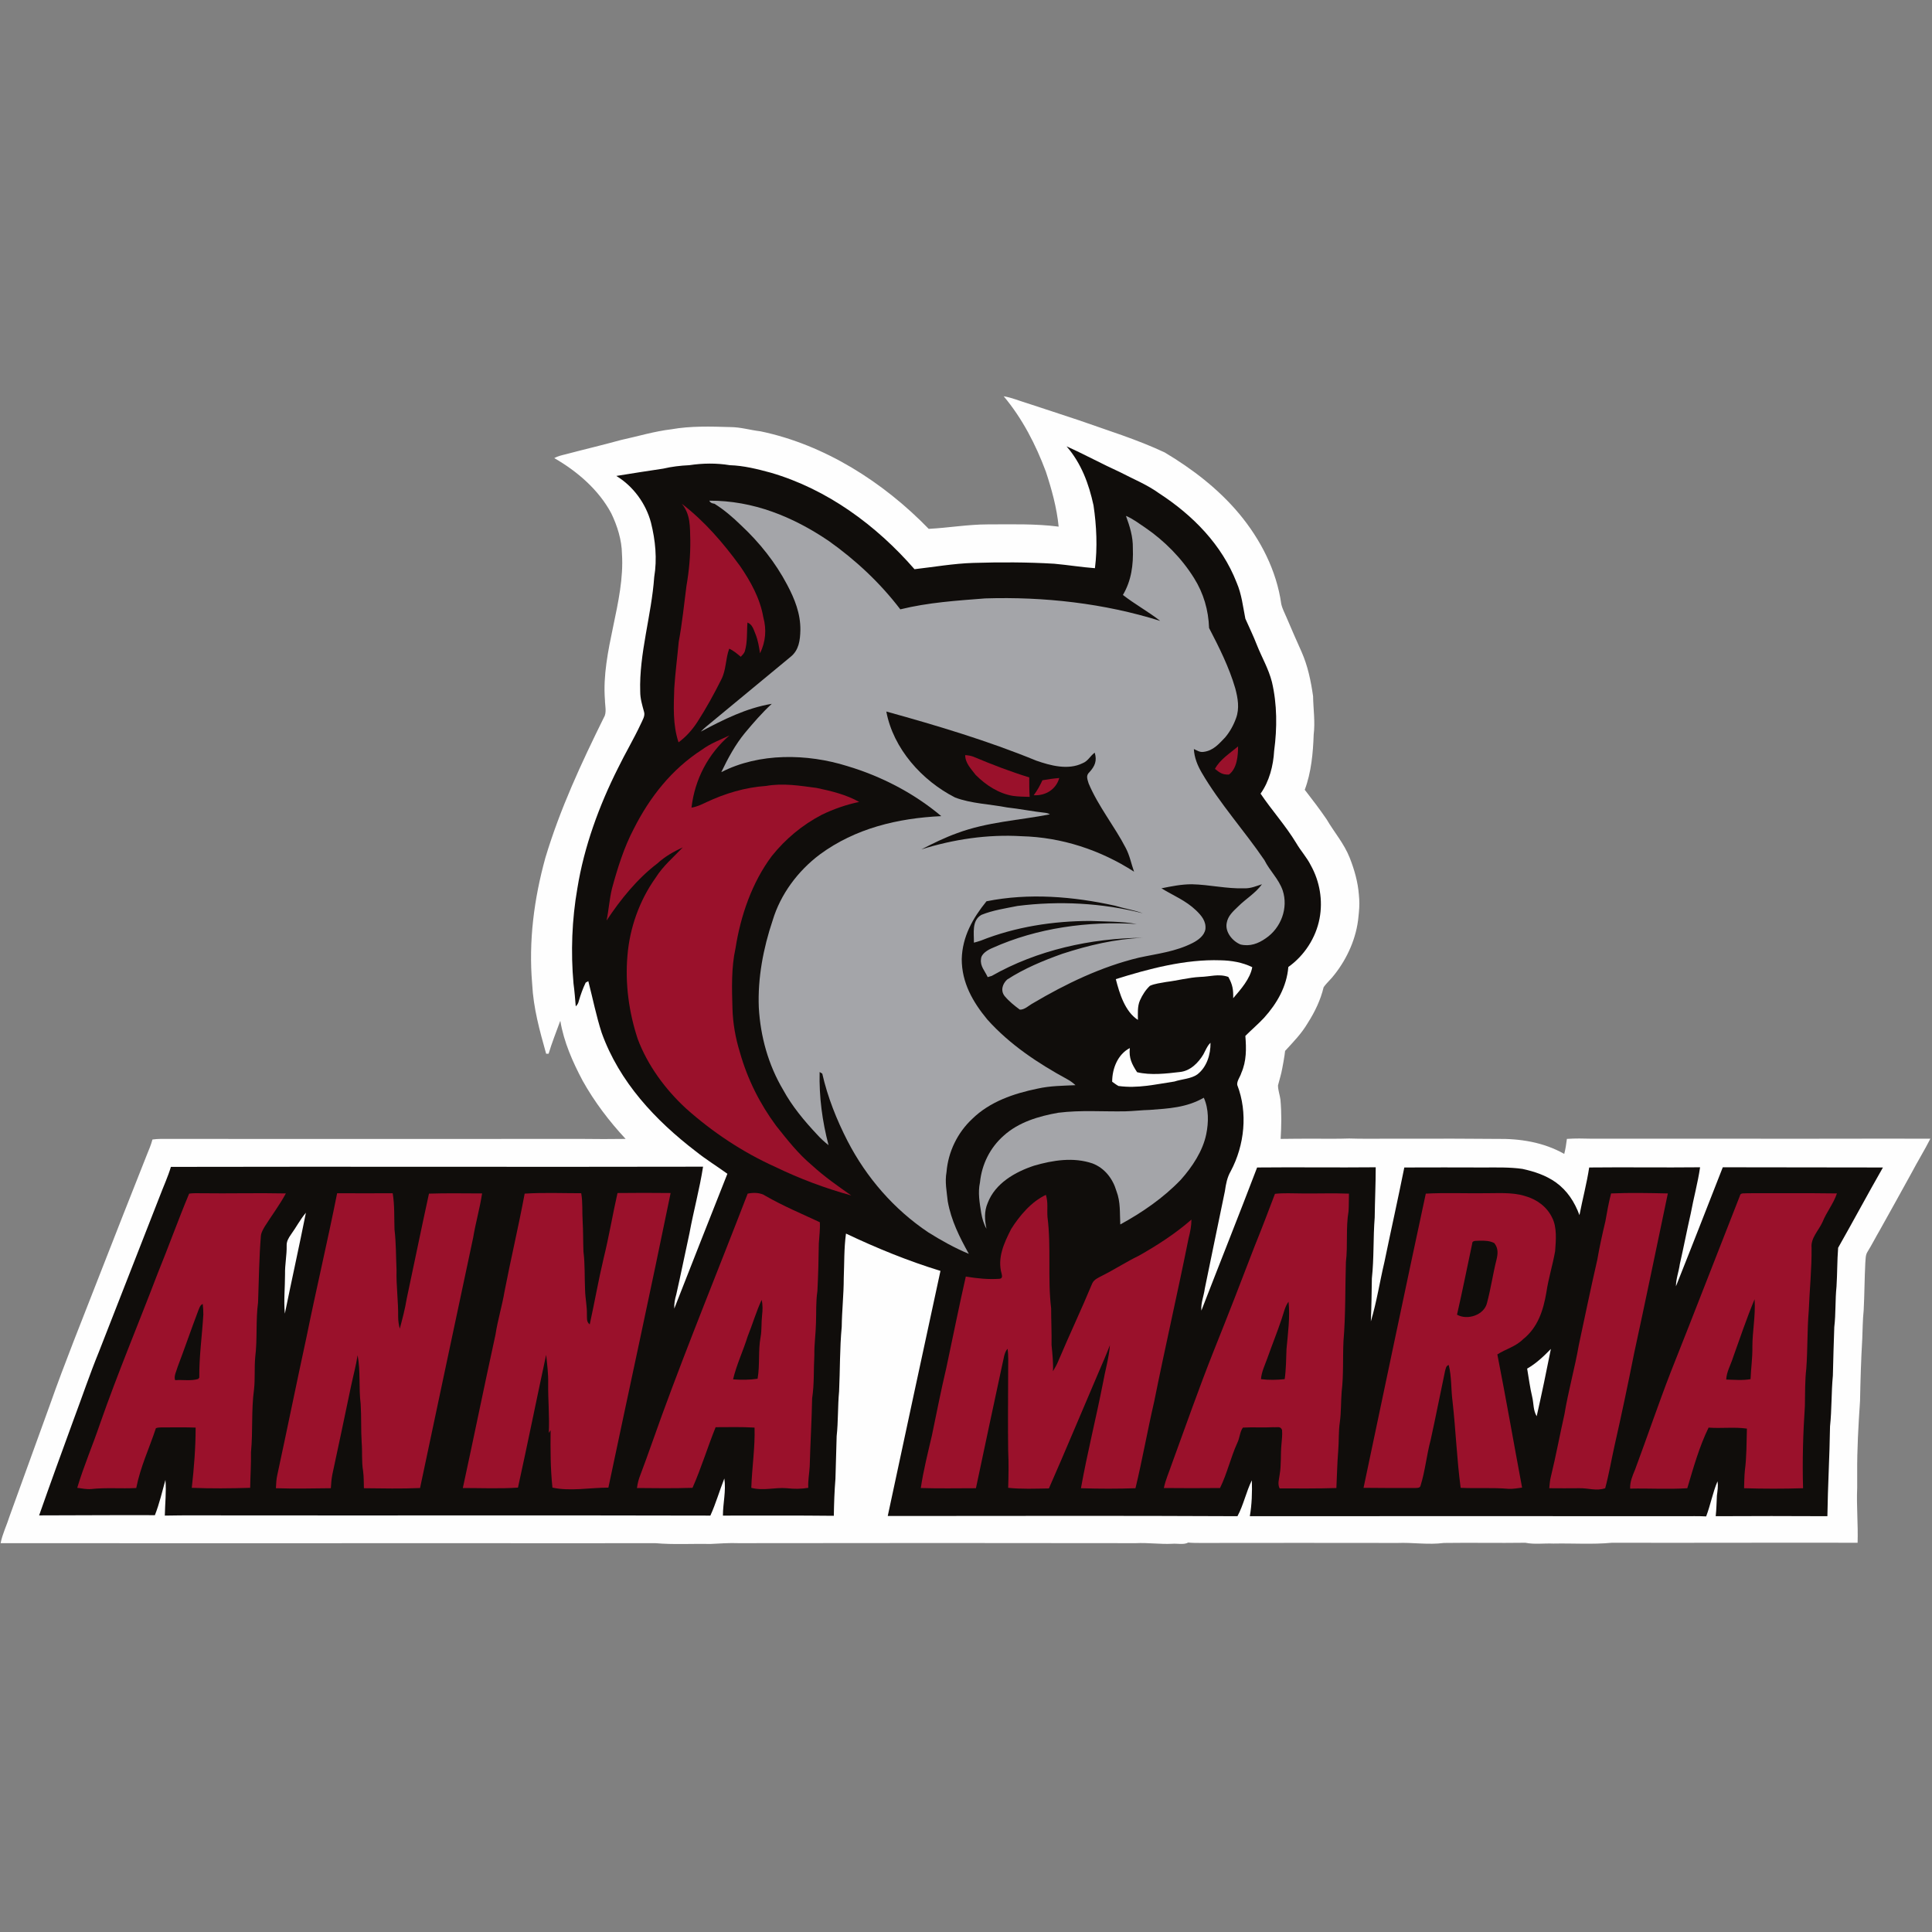 <?xml version="1.0" encoding="UTF-8"?>
<svg width="200px" height="200px" viewBox="0 0 200 200" version="1.1" xmlns="http://www.w3.org/2000/svg" xmlns:xlink="http://www.w3.org/1999/xlink">
    <rect x="0" y="0" width="200" height="200" fill="#808080" stroke="none"/>
    <!-- Generator: Sketch 54.1 (76490) - https://sketchapp.com -->
    <title>anna-maria</title>
    <desc>Created with Sketch.</desc>
    <g id="anna-maria" stroke="none" stroke-width="1" fill="none" fill-rule="evenodd">
        <g id="anna-maria_BGL">
            <g id="anna-maria" transform="translate(0, 41)">
                <path d="M103.903,0.021 C104.764,0.168 105.54,0.504 106.38,0.756 C108.143,1.343 109.927,1.91 111.668,2.498 C114.627,3.547 117.712,4.491 120.567,5.835 C123.421,7.535 126.128,9.612 128.269,12.173 C130.493,14.838 132.151,18.07 132.634,21.512 C132.739,22.016 133.012,22.499 133.2,22.96 C133.704,24.136 134.208,25.311 134.732,26.465 C135.383,27.935 135.698,29.467 135.929,31.062 C135.95,32.405 136.159,33.706 135.992,35.049 C135.929,36.938 135.74,38.974 135.068,40.758 C135.845,41.765 136.621,42.773 137.335,43.822 C138.132,45.186 139.14,46.32 139.727,47.81 C140.21,49.048 140.567,50.286 140.672,51.63 C140.735,52.238 140.735,52.847 140.672,53.456 L140.63,53.875 C140.441,56.037 139.496,58.178 138.153,59.878 C137.817,60.34 137.335,60.738 137.02,61.2 C136.705,62.522 136.118,63.74 135.383,64.894 C134.732,66.006 133.893,66.846 133.033,67.79 L132.97,68.273 C132.907,68.714 132.823,69.154 132.739,69.595 C132.634,70.204 132.445,70.77 132.298,71.358 C132.298,71.862 132.487,72.344 132.55,72.827 C132.676,74.191 132.655,75.535 132.571,76.899 C133.746,76.878 134.921,76.878 136.076,76.878 C137.272,76.878 138.468,76.899 139.664,76.857 C140.965,76.899 142.246,76.878 143.547,76.878 C145.205,76.878 146.863,76.878 148.52,76.878 C150.64,76.857 152.781,76.899 154.9,76.899 C157.356,76.857 159.769,77.235 161.931,78.452 C162.057,77.948 162.141,77.444 162.204,76.899 C163.064,76.836 163.924,76.857 164.764,76.878 C170.031,76.878 175.299,76.878 180.567,76.878 C186.988,76.899 193.41,76.857 199.832,76.878 C199.224,78.074 198.51,79.228 197.88,80.425 C196.789,82.398 195.698,84.391 194.586,86.364 C194.166,87.078 193.788,87.833 193.347,88.547 C193.095,88.925 193.137,89.323 193.095,89.764 C193.012,91.38 193.012,92.996 192.928,94.633 C192.823,95.62 192.823,96.606 192.781,97.593 C192.655,99.733 192.592,101.895 192.55,104.036 C192.382,106.533 192.235,109.052 192.256,111.57 C192.256,112.053 192.256,112.536 192.256,112.998 C192.172,114.907 192.361,116.796 192.298,118.706 C183.82,118.685 175.341,118.727 166.863,118.706 C164.848,118.895 162.812,118.748 160.797,118.79 C159.832,118.748 158.846,118.895 157.901,118.706 C155.089,118.748 152.277,118.685 149.465,118.727 C147.849,118.937 146.275,118.664 144.659,118.727 C137.859,118.706 131.102,118.727 124.302,118.727 C123.861,118.727 123.442,118.727 123.001,118.685 C122.56,118.937 121.868,118.769 121.364,118.811 C120.105,118.874 118.846,118.685 117.587,118.748 C103.903,118.727 90.157,118.727 76.453,118.748 C75.467,118.706 74.502,118.79 73.515,118.832 C71.626,118.79 69.738,118.916 67.849,118.748 C61.133,118.748 54.397,118.769 47.681,118.748 C31.815,118.748 15.908,118.769 0.063,118.748 C0.252,117.783 0.714,116.859 1.007,115.915 C2.392,112.116 3.757,108.296 5.142,104.498 C6.716,100.027 8.499,95.641 10.22,91.212 C11.878,86.973 13.536,82.733 15.215,78.515 C15.425,78.011 15.635,77.507 15.782,76.962 C16.348,76.878 16.915,76.899 17.503,76.899 C31.018,76.92 44.512,76.899 58.027,76.899 C58.762,76.899 59.496,76.899 60.231,76.899 C61.742,76.92 63.253,76.92 64.764,76.899 C63.064,75.073 61.532,73.058 60.315,70.875 C59.286,68.944 58.363,66.846 58.006,64.684 L57.985,64.726 L57.964,64.768 C57.566,65.859 57.125,66.972 56.789,68.084 L56.537,68.084 C55.866,65.691 55.215,63.362 55.089,60.843 C54.711,56.436 55.278,52.07 56.453,47.81 C57.985,42.71 60.168,38.03 62.518,33.265 C62.833,32.762 62.623,32.027 62.623,31.46 C62.225,26.402 64.701,21.302 64.386,16.349 C64.365,14.901 63.903,13.432 63.274,12.131 C61.973,9.696 59.748,7.786 57.377,6.422 C57.754,6.212 58.153,6.128 58.573,6.023 C60.462,5.52 62.371,5.079 64.26,4.554 C66.002,4.177 67.723,3.652 69.486,3.442 C71.48,3.085 73.578,3.148 75.593,3.211 C76.663,3.211 77.671,3.526 78.741,3.652 C85.373,5.037 91.459,8.92 96.139,13.747 C98.174,13.642 100.231,13.285 102.246,13.285 C104.722,13.285 107.114,13.201 109.591,13.516 C109.402,11.585 108.877,9.675 108.269,7.828 C107.219,5.016 105.834,2.33 103.903,0.021 Z" id="Shape" fill="#FEFEFE" fill-rule="nonzero"></path>
                <path d="M110.409,5.205 C112.277,6.044 114.082,7.031 115.929,7.87 C117.335,8.605 118.72,9.151 120,10.074 C123.484,12.341 126.485,15.384 128.017,19.309 C128.541,20.526 128.667,21.785 128.919,23.044 C129.318,23.947 129.759,24.849 130.115,25.773 C130.64,27.095 131.312,28.207 131.668,29.593 C132.214,31.901 132.214,34.378 131.899,36.728 C131.815,38.26 131.396,39.898 130.493,41.157 C131.668,42.899 133.095,44.473 134.187,46.278 C134.648,47.075 135.278,47.747 135.698,48.586 C136.621,50.244 136.957,52.217 136.6,54.085 C136.222,56.079 135.026,57.926 133.368,59.101 C133.2,61.137 132.193,62.879 130.85,64.369 C130.241,65.02 129.549,65.607 128.919,66.237 C129.024,67.559 129.045,68.84 128.499,70.078 C128.395,70.456 128.017,70.917 128.08,71.316 C129.192,74.191 128.835,77.549 127.408,80.236 C127.03,80.886 126.905,81.579 126.8,82.314 C126.107,85.63 125.414,89.051 124.722,92.388 C124.617,93.185 124.302,93.857 124.365,94.675 C126.275,89.743 128.248,84.811 130.136,79.858 C134.229,79.816 138.321,79.879 142.413,79.837 C142.413,81.579 142.329,83.3 142.308,85.042 C142.141,87.141 142.246,89.24 142.015,91.338 C141.994,92.828 141.973,94.298 141.91,95.788 C142.518,93.773 142.833,91.674 143.316,89.638 C143.987,86.385 144.722,83.111 145.373,79.858 C148.122,79.858 150.871,79.837 153.62,79.858 C154.942,79.858 156.306,79.816 157.608,80.005 C158.846,80.278 160,80.656 161.049,81.39 C162.246,82.251 163.001,83.426 163.505,84.79 C163.82,83.153 164.26,81.516 164.512,79.858 C168.332,79.816 172.172,79.879 175.992,79.837 C175.761,81.432 175.32,83.027 175.026,84.622 C174.627,86.364 174.292,88.127 173.893,89.869 C173.788,90.646 173.494,91.38 173.494,92.157 C175.131,88.064 176.726,83.951 178.342,79.837 C183.861,79.858 189.402,79.837 194.921,79.858 C193.347,82.607 191.857,85.399 190.283,88.169 C190.178,89.512 190.199,90.856 190.115,92.178 C189.969,93.584 190.052,94.99 189.885,96.375 C189.822,98.054 189.78,99.733 189.738,101.412 C189.57,103.154 189.633,104.917 189.444,106.659 C189.402,109.765 189.213,112.851 189.171,115.957 C185.31,115.936 181.448,115.936 177.608,115.957 C177.692,115.243 177.692,114.53 177.733,113.816 C177.796,113.333 177.88,112.851 177.796,112.347 C177.293,113.522 177.083,114.76 176.621,115.978 C175.803,115.936 175.005,115.957 174.187,115.957 C159.244,115.957 144.323,115.936 129.381,115.957 C129.591,114.781 129.633,113.459 129.591,112.242 C129.003,113.417 128.73,114.802 128.101,115.957 C116.055,115.894 103.945,115.936 91.899,115.936 C93.704,107.478 95.53,99.02 97.356,90.562 C93.998,89.533 90.766,88.211 87.576,86.7 C87.366,88.232 87.408,89.785 87.345,91.317 C87.345,92.996 87.156,94.675 87.135,96.354 C86.925,98.579 86.967,100.804 86.863,103.028 C86.716,104.581 86.779,106.135 86.611,107.667 C86.569,109.136 86.527,110.605 86.485,112.074 C86.38,113.354 86.338,114.635 86.317,115.915 C82.497,115.873 78.657,115.894 74.837,115.894 C74.837,114.593 75.173,113.375 74.984,112.053 C74.481,113.312 74.103,114.656 73.536,115.894 C56.873,115.852 40.189,115.894 23.526,115.873 C21.364,115.873 19.203,115.852 17.062,115.894 C17.083,114.677 17.23,113.417 17.125,112.2 C16.789,113.417 16.495,114.677 16.034,115.852 C12.046,115.831 8.038,115.873 4.05,115.873 C5.205,112.578 6.422,109.241 7.618,105.967 C8.499,103.616 9.297,101.244 10.241,98.936 C12.34,93.584 14.439,88.19 16.537,82.838 C16.915,81.831 17.377,80.844 17.692,79.795 C36.034,79.753 54.418,79.816 72.781,79.774 C72.424,82.083 71.794,84.37 71.375,86.658 C70.913,88.757 70.493,90.877 70.01,92.996 C69.864,93.5 69.78,93.941 69.801,94.465 C71.626,89.827 73.452,85.147 75.299,80.509 C74.229,79.732 73.095,79.04 72.046,78.2 C67.828,74.968 64.113,71.001 62.288,65.922 C61.721,64.18 61.364,62.354 60.902,60.57 L60.63,60.717 C60.336,61.326 60.105,61.977 59.916,62.627 C59.874,62.837 59.769,63.026 59.601,63.173 C59.538,62.396 59.475,61.599 59.37,60.822 C59.077,57.569 59.203,54.19 59.769,50.958 C60.462,46.656 62.015,42.416 63.966,38.533 C64.722,36.98 65.603,35.511 66.338,33.937 C66.506,33.559 66.8,33.119 66.674,32.699 C66.485,32.006 66.275,31.335 66.275,30.6 C66.149,26.675 67.45,22.667 67.723,18.742 C68.038,16.853 67.849,14.943 67.387,13.096 C66.863,11.123 65.54,9.319 63.799,8.269 C65.414,8.017 67.03,7.744 68.646,7.514 C69.549,7.304 70.43,7.199 71.354,7.157 C72.739,6.947 74.166,6.926 75.551,7.157 C76.978,7.199 78.405,7.556 79.79,7.933 C85.624,9.633 90.703,13.369 94.669,17.923 C96.684,17.693 98.72,17.336 100.735,17.273 C103.526,17.189 106.338,17.189 109.129,17.357 C110.535,17.483 111.941,17.714 113.347,17.819 C113.62,15.678 113.515,13.432 113.2,11.312 C112.718,9.088 111.941,6.968 110.409,5.205 Z" id="Shape" fill="#100D0B" fill-rule="nonzero"></path>
                <path d="M73.431,10.83 C77.964,10.809 82.078,12.488 85.771,14.985 C88.583,16.979 91.102,19.33 93.2,22.079 C96.097,21.365 99.035,21.177 101.994,20.946 C108.08,20.757 114.292,21.449 120.105,23.275 C118.867,22.31 117.482,21.554 116.243,20.589 C117.125,19.099 117.335,17.462 117.272,15.741 C117.293,14.565 116.957,13.495 116.558,12.404 C117.272,12.698 117.922,13.201 118.552,13.621 C120.546,14.985 122.329,16.79 123.61,18.847 C124.596,20.421 125.1,22.163 125.163,24.01 C126.191,25.983 127.24,28.081 127.87,30.243 C128.143,31.251 128.332,32.342 127.954,33.349 C127.702,34.063 127.303,34.777 126.821,35.343 C126.17,36.015 125.603,36.707 124.596,36.833 C124.197,36.896 123.924,36.686 123.589,36.54 C123.631,37.421 123.966,38.24 124.407,38.995 C126.254,42.164 128.835,45.019 130.892,48.041 C131.459,49.174 132.361,49.972 132.781,51.168 C133.389,52.994 132.613,55.072 131.018,56.142 C130.241,56.688 129.381,57.002 128.416,56.772 C127.597,56.436 126.8,55.491 126.988,54.547 C127.114,53.812 127.639,53.351 128.164,52.847 C128.982,52.028 129.927,51.504 130.64,50.538 C130.031,50.727 129.486,50.979 128.835,50.958 C126.988,51.021 125.226,50.58 123.379,50.538 C122.288,50.538 121.28,50.748 120.231,50.958 C121.469,51.714 122.749,52.217 123.82,53.246 C124.365,53.77 124.869,54.358 124.785,55.177 C124.68,55.848 124.05,56.31 123.484,56.604 C121.679,57.527 119.832,57.716 117.901,58.136 C114.04,59.059 110.325,60.843 106.925,62.858 C106.527,63.068 106.023,63.572 105.561,63.509 C105.016,63.11 104.449,62.648 104.008,62.123 C103.547,61.557 103.778,60.843 104.26,60.402 C106.044,59.248 107.975,58.451 109.969,57.737 C112.676,56.856 115.425,56.205 118.3,56.079 C112.928,56.121 107.345,57.359 102.665,60.025 C102.518,60.067 102.392,60.109 102.246,60.151 C101.952,59.5 101.448,59.017 101.553,58.283 C101.574,57.716 102.288,57.317 102.749,57.128 C107.366,55.051 112.655,54.337 117.671,54.652 C116.097,54.379 114.46,54.4 112.865,54.337 C109.045,54.337 105.1,54.946 101.532,56.373 C101.301,56.457 101.049,56.52 100.818,56.583 C100.839,55.617 100.567,54.295 101.595,53.707 C102.77,53.225 104.092,53.036 105.331,52.784 C109.633,52.238 114.082,52.469 118.3,53.54 C117.377,53.204 116.39,53.057 115.446,52.763 C111.102,51.798 106.506,51.42 102.12,52.301 C100.693,54.064 99.622,55.953 99.559,58.283 C99.559,60.717 100.693,62.711 102.204,64.537 C104.533,67.14 107.45,69.07 110.493,70.728 C110.808,70.896 111.081,71.106 111.333,71.337 C109.99,71.4 108.73,71.4 107.408,71.694 C104.953,72.198 102.476,73.037 100.651,74.821 C99.119,76.248 98.153,78.242 97.985,80.32 C97.796,81.369 98.006,82.335 98.111,83.363 C98.468,85.357 99.328,87.057 100.294,88.799 C98.825,88.19 97.44,87.414 96.097,86.574 C92.55,84.202 89.696,80.907 87.744,77.13 C86.611,74.926 85.666,72.554 85.121,70.141 L84.848,69.973 C84.785,72.554 85.121,75.073 85.771,77.549 C85.352,77.214 84.953,76.857 84.596,76.458 C83.274,75.052 81.994,73.52 81.07,71.82 C79.538,69.238 78.72,66.3 78.552,63.299 C78.426,60.256 79.014,57.17 79.979,54.295 C80.797,51.567 82.602,49.153 84.869,47.453 C88.541,44.746 92.949,43.696 97.44,43.486 C94.627,41.115 91.228,39.352 87.702,38.302 C83.547,37.001 78.594,36.917 74.669,38.932 C75.341,37.526 76.118,36.078 77.125,34.86 C78.006,33.811 78.888,32.783 79.895,31.859 C77.251,32.3 74.879,33.496 72.55,34.735 C72.739,34.546 72.907,34.378 73.116,34.21 C76.034,31.796 78.93,29.404 81.847,26.99 C82.707,26.298 82.833,25.269 82.854,24.22 C82.875,22.52 82.267,21.009 81.49,19.54 C80.273,17.231 78.636,15.174 76.726,13.39 C75.866,12.551 74.963,11.774 73.956,11.144 C73.746,11.123 73.536,11.06 73.431,10.83 Z" id="Shape" fill="#A4A5A9" fill-rule="nonzero"></path>
                <path d="M70.577,11.144 C72.949,12.97 74.858,15.195 76.621,17.609 C77.712,19.204 78.678,20.946 79.014,22.877 C79.37,24.178 79.265,25.416 78.678,26.633 C78.573,25.962 78.468,25.29 78.216,24.66 C78.006,24.178 77.922,23.674 77.377,23.443 C77.293,24.493 77.398,25.416 77.104,26.423 C77.041,26.633 76.831,26.822 76.684,26.99 C76.306,26.675 75.95,26.36 75.488,26.151 C75.089,27.242 75.194,28.312 74.669,29.341 C73.914,30.852 73.095,32.342 72.172,33.769 C71.647,34.567 71.018,35.28 70.241,35.847 C69.633,34 69.738,32.132 69.801,30.222 C69.906,28.627 70.115,27.032 70.262,25.437 C70.619,23.527 70.808,21.596 71.06,19.665 C71.333,18.091 71.48,16.496 71.459,14.901 C71.417,13.516 71.501,12.278 70.577,11.144 Z" id="Shape" fill="#9A112B" fill-rule="nonzero"></path>
                <path d="M91.752,32.657 C96.978,34.105 102.246,35.679 107.261,37.736 C108.751,38.26 110.577,38.743 112.067,38.009 C112.655,37.778 112.844,37.253 113.326,36.917 C113.578,37.757 113.347,38.302 112.781,38.932 C112.382,39.289 112.571,39.667 112.697,40.107 C113.683,42.458 115.404,44.578 116.537,46.781 C116.957,47.579 117.104,48.419 117.398,49.237 C113.914,46.991 109.906,45.669 105.75,45.564 C102.246,45.354 98.72,45.879 95.383,46.928 C96.6,46.299 97.796,45.711 99.077,45.249 C102.225,44.074 105.498,43.927 108.688,43.298 C108.541,43.214 108.416,43.172 108.269,43.151 C106.905,43.004 105.582,42.731 104.239,42.584 C102.518,42.248 100.504,42.185 98.867,41.556 C95.446,39.814 92.466,36.498 91.752,32.657 Z" id="Shape" fill="#100D0B" fill-rule="nonzero"></path>
                <path d="M75.509,35.133 C73.305,37.043 71.92,39.688 71.584,42.605 C72.13,42.521 72.613,42.29 73.095,42.059 C75.047,41.136 77.146,40.506 79.307,40.359 C81.091,40.044 82.791,40.338 84.554,40.569 C86.044,40.884 87.618,41.262 88.94,42.017 C87.618,42.29 86.296,42.752 85.079,43.34 C83.064,44.389 81.301,45.858 79.895,47.621 C77.838,50.37 76.663,53.812 76.139,57.17 C75.698,59.164 75.761,61.347 75.824,63.383 C75.866,64.936 76.139,66.468 76.6,67.958 C77.377,70.707 78.657,73.268 80.357,75.556 C81.511,77.004 82.623,78.431 84.05,79.627 C85.331,80.802 86.716,81.768 88.122,82.754 C85.393,81.999 82.812,81.033 80.252,79.795 C76.894,78.284 73.767,76.206 71.018,73.751 C68.877,71.778 67.051,69.301 66.023,66.573 C65.1,63.781 64.701,60.843 64.953,57.926 C65.184,55.072 66.191,52.217 67.87,49.867 C68.646,48.628 69.696,47.768 70.682,46.719 C69.738,47.159 68.835,47.663 68.059,48.377 C65.96,49.972 64.239,52.112 62.791,54.295 C63.022,53.183 63.085,52.07 63.358,50.958 C63.924,48.88 64.596,46.719 65.603,44.809 C67.261,41.514 69.549,38.617 72.676,36.602 C73.557,35.952 74.544,35.595 75.509,35.133 Z" id="Shape" fill="#9A112B" fill-rule="nonzero"></path>
                <path d="M128.164,36.267 C128.164,37.232 128.059,38.554 127.219,39.184 C126.527,39.205 126.275,38.995 125.771,38.596 C126.275,37.631 127.345,36.959 128.164,36.267 Z" id="Shape" fill="#9A112B" fill-rule="nonzero"></path>
                <path d="M99.916,37.169 C100.21,37.19 100.504,37.232 100.776,37.337 C102.665,38.135 104.575,38.869 106.548,39.478 C106.548,40.149 106.548,40.821 106.59,41.493 C106.002,41.472 105.435,41.472 104.848,41.388 C103.358,41.136 102.057,40.275 101.007,39.226 C100.525,38.596 99.916,37.988 99.916,37.169 Z" id="Shape" fill="#9A112B" fill-rule="nonzero"></path>
                <path d="M109.654,39.541 C109.318,40.737 108.227,41.388 107.009,41.325 C107.387,40.821 107.66,40.317 107.912,39.772 C108.499,39.667 109.087,39.583 109.654,39.541 Z" id="Shape" fill="#9A112B" fill-rule="nonzero"></path>
                <path d="M126.338,58.409 C127.471,58.43 128.604,58.619 129.633,59.122 C129.423,60.319 128.437,61.431 127.66,62.333 C127.681,61.431 127.597,60.927 127.156,60.13 C126.128,59.773 125.268,60.109 124.239,60.13 C123.043,60.193 121.91,60.507 120.714,60.654 C120.168,60.759 119.538,60.822 119.035,61.053 C118.594,61.473 118.258,61.998 118.006,62.564 C117.733,63.173 117.796,63.928 117.796,64.579 C116.453,63.719 115.887,61.83 115.509,60.36 C118.909,59.29 122.707,58.283 126.338,58.409 Z" id="Shape" fill="#FEFEFE" fill-rule="nonzero"></path>
                <path d="M125.247,67.014 L125.31,66.951 C125.331,68.147 124.932,69.469 123.945,70.225 C123.295,70.686 122.329,70.707 121.574,70.959 C119.58,71.253 117.817,71.694 115.782,71.421 C115.551,71.295 115.341,71.127 115.131,70.98 C115.131,69.637 115.698,68.147 116.957,67.496 C116.852,68.546 117.167,69.154 117.712,69.994 C119.119,70.33 120.714,70.141 122.141,69.973 C123.211,69.868 124.05,69.028 124.575,68.147 C124.785,67.769 124.953,67.307 125.247,67.014 Z" id="Shape" fill="#FEFEFE" fill-rule="nonzero"></path>
                <path d="M124.617,72.638 C125.142,73.793 125.121,75.199 124.869,76.416 C124.512,78.158 123.421,79.795 122.246,81.117 C120.441,83.006 118.237,84.517 115.971,85.756 C115.908,84.559 116.013,83.447 115.572,82.293 C115.194,81.012 114.355,79.921 113.095,79.438 C111.123,78.767 109.003,79.102 107.051,79.669 C105.079,80.32 103.022,81.495 102.246,83.531 C101.868,84.412 101.931,85.294 102.12,86.196 C101.826,85.693 101.679,85.147 101.574,84.559 C101.406,83.489 101.217,82.46 101.448,81.39 C101.637,79.522 102.497,77.801 103.903,76.563 C105.456,75.157 107.534,74.548 109.549,74.191 C111.899,73.898 114.145,74.086 116.495,74.044 C117.335,74.023 118.174,73.919 119.014,73.898 C120.986,73.751 122.812,73.667 124.617,72.638 Z" id="Shape" fill="#A4A5A9" fill-rule="nonzero"></path>
                <path d="M19.58,82.565 C19.979,82.502 20.378,82.523 20.776,82.523 C23.715,82.565 26.653,82.481 29.591,82.544 C28.961,83.72 28.122,84.832 27.408,85.965 C27.24,86.259 27.051,86.574 27.009,86.91 C26.821,89.219 26.8,91.506 26.716,93.815 C26.464,95.704 26.653,97.614 26.422,99.481 C26.317,100.594 26.422,101.727 26.296,102.84 C26.002,104.98 26.191,107.184 25.981,109.346 C26.002,110.584 25.918,111.801 25.897,113.019 C23.903,113.081 21.847,113.102 19.853,113.019 C20.084,110.962 20.252,108.863 20.252,106.785 C19.244,106.743 18.237,106.764 17.209,106.764 C16.873,106.785 16.453,106.722 16.139,106.848 C15.446,108.947 14.544,110.815 14.103,113.04 C12.55,113.123 10.976,112.977 9.444,113.144 C8.961,113.186 8.458,113.081 7.996,113.019 C8.667,110.773 9.591,108.632 10.346,106.407 C12.193,101.119 14.334,96.04 16.327,90.814 C17.44,88.085 18.447,85.273 19.58,82.565 Z" id="Shape" fill="#9A112B" fill-rule="nonzero"></path>
                <path d="M34.9,82.523 C36.81,82.523 38.741,82.544 40.651,82.523 C40.86,83.762 40.797,85.021 40.839,86.28 C41.007,87.665 40.986,89.072 41.049,90.478 C41.007,92.094 41.238,93.689 41.217,95.305 C41.217,95.725 41.28,96.144 41.385,96.543 C41.658,95.515 41.931,94.507 42.099,93.458 C42.875,89.827 43.61,86.196 44.407,82.565 C46.233,82.502 48.059,82.544 49.906,82.544 C49.675,84.077 49.234,85.588 48.982,87.12 C47.135,95.767 45.331,104.33 43.484,113.04 C41.553,113.123 39.601,113.081 37.671,113.06 C37.65,112.452 37.671,111.885 37.587,111.277 C37.419,110.29 37.524,109.325 37.44,108.317 C37.356,106.995 37.419,105.652 37.335,104.33 C37.125,102.651 37.335,100.972 37.02,99.293 C36.852,100.384 36.558,101.454 36.327,102.546 C35.698,105.589 35.047,108.632 34.397,111.675 C34.313,112.137 34.271,112.599 34.25,113.06 C32.361,113.081 30.451,113.123 28.562,113.06 C28.583,112.599 28.604,112.137 28.709,111.675 C29.738,106.911 30.703,102.147 31.731,97.404 C32.739,92.43 33.914,87.477 34.9,82.523 Z" id="Shape" fill="#9A112B" fill-rule="nonzero"></path>
                <path d="M54.313,82.565 C56.243,82.44 58.216,82.523 60.168,82.523 C60.336,83.489 60.252,84.412 60.315,85.42 C60.378,86.469 60.357,87.519 60.399,88.568 C60.567,89.89 60.504,91.212 60.567,92.556 C60.588,93.395 60.776,94.235 60.756,95.074 C60.776,95.473 60.693,95.83 61.049,96.102 C61.553,93.815 61.952,91.506 62.497,89.219 C63.043,86.994 63.421,84.727 63.924,82.502 C65.75,82.481 67.597,82.481 69.423,82.502 C67.345,92.66 65.121,102.84 62.98,112.998 C61.091,112.998 59.035,113.396 57.188,112.998 C56.978,111.025 56.978,109.031 56.999,107.058 C56.936,107.142 56.873,107.247 56.81,107.331 C56.894,105.61 56.726,103.91 56.747,102.189 C56.768,101.202 56.642,100.237 56.537,99.251 C55.551,103.826 54.627,108.422 53.62,112.998 C51.731,113.123 49.822,113.04 47.912,113.04 C49.066,107.73 50.136,102.441 51.291,97.173 C51.522,95.641 51.983,94.172 52.235,92.66 C52.886,89.302 53.683,85.944 54.313,82.565 Z" id="Shape" fill="#9A112B" fill-rule="nonzero"></path>
                <path d="M77.398,82.565 C77.985,82.44 78.72,82.44 79.244,82.796 C81.07,83.846 82.98,84.643 84.869,85.525 C84.911,86.259 84.806,86.994 84.764,87.728 C84.743,89.365 84.701,91.023 84.617,92.66 C84.449,93.752 84.512,94.864 84.47,95.956 C84.449,97.068 84.281,98.159 84.302,99.272 C84.218,100.783 84.302,102.273 84.071,103.763 C84.029,106.114 83.882,108.443 83.82,110.815 C83.778,111.549 83.631,112.284 83.673,113.019 C82.917,113.144 82.204,113.144 81.448,113.06 C80.168,112.956 79.035,113.354 77.775,113.019 C77.838,110.962 78.174,108.863 78.111,106.785 C76.768,106.701 75.425,106.743 74.082,106.743 C73.242,108.821 72.592,110.983 71.689,113.019 C69.78,113.081 67.849,113.06 65.939,113.04 C66.002,112.536 66.128,112.074 66.317,111.612 C67.072,109.619 67.765,107.583 68.499,105.568 C71.312,97.865 74.439,90.247 77.398,82.565 Z" id="Shape" fill="#9A112B" fill-rule="nonzero"></path>
                <path d="M131.983,82.586 C132.886,82.481 133.83,82.544 134.732,82.544 C136.369,82.565 138.006,82.502 139.643,82.565 C139.622,83.174 139.643,83.783 139.601,84.391 C139.307,86.112 139.538,87.896 139.328,89.638 C139.244,92.367 139.307,95.095 139.077,97.823 C138.993,99.565 139.098,101.328 138.888,103.07 C138.804,104.12 138.846,105.169 138.699,106.219 C138.552,107.205 138.615,108.191 138.531,109.199 C138.426,110.479 138.405,111.759 138.342,113.04 C136.39,113.102 134.418,113.081 132.466,113.081 C132.235,112.599 132.403,112.179 132.466,111.675 C132.655,110.605 132.55,109.598 132.655,108.527 C132.697,108.044 132.76,107.52 132.718,107.037 C132.571,106.596 132.172,106.785 131.815,106.743 C130.766,106.806 129.717,106.722 128.667,106.785 C128.353,107.184 128.332,107.898 128.08,108.38 C127.387,109.912 127.03,111.549 126.296,113.04 C124.365,113.06 122.413,113.06 120.483,113.04 C120.651,112.2 121.028,111.381 121.301,110.563 C122.728,106.659 124.092,102.756 125.624,98.894 C127.072,95.284 128.478,91.674 129.864,88.043 C130.598,86.238 131.291,84.412 131.983,82.586 Z" id="Shape" fill="#9A112B" fill-rule="nonzero"></path>
                <path d="M147.597,82.565 C149.528,82.46 151.48,82.544 153.41,82.523 C154.879,82.544 156.495,82.377 157.88,82.817 C159.077,83.153 160.126,83.909 160.672,85.042 C161.196,86.049 161.07,87.414 160.986,88.526 C160.735,89.953 160.294,91.338 160.084,92.765 C159.769,94.633 159.203,96.417 157.671,97.635 C156.894,98.411 155.887,98.642 155.005,99.209 C155.908,103.805 156.705,108.401 157.566,112.998 C157.104,113.06 156.621,113.144 156.159,113.123 C154.523,112.977 152.865,113.102 151.207,113.019 C150.808,110.038 150.703,107.058 150.367,104.078 C150.199,102.819 150.283,101.517 149.969,100.3 C149.675,100.405 149.675,100.657 149.591,100.93 C149.087,103.301 148.625,105.694 148.101,108.065 C147.681,109.619 147.534,111.277 147.051,112.809 C146.988,113.102 146.527,113.019 146.317,113.04 C144.596,113.04 142.875,113.04 141.154,113.019 C143.253,103.091 145.435,92.598 147.597,82.565 Z" id="Shape" fill="#9A112B" fill-rule="nonzero"></path>
                <path d="M166.779,82.544 C168.73,82.46 170.703,82.502 172.655,82.544 C171.501,88.043 170.367,93.563 169.171,99.062 C168.541,102.231 167.87,105.421 167.156,108.569 C166.821,110.059 166.569,111.57 166.17,113.06 C165.247,113.375 164.449,113.04 163.505,113.06 C162.455,113.06 161.427,113.081 160.378,113.06 C160.42,112.662 160.441,112.263 160.546,111.864 C161.07,109.723 161.469,107.541 161.952,105.4 C162.35,102.986 163.022,100.636 163.442,98.222 C164.071,95.284 164.68,92.325 165.352,89.407 C165.582,88.064 165.876,86.742 166.191,85.42 C166.359,84.454 166.527,83.51 166.779,82.544 Z" id="Shape" fill="#9A112B" fill-rule="nonzero"></path>
                <path d="M180.902,82.523 C183.987,82.523 187.072,82.502 190.157,82.544 C189.801,83.615 189.087,84.454 188.667,85.504 C188.269,86.385 187.429,87.162 187.534,88.169 C187.555,90.373 187.324,92.535 187.24,94.717 C187.072,96.69 187.135,98.684 186.988,100.657 C186.842,101.937 186.863,103.259 186.842,104.54 C186.653,107.373 186.569,110.206 186.653,113.06 C184.638,113.123 182.56,113.123 180.546,113.06 C180.567,112.452 180.567,111.822 180.63,111.214 C180.818,109.786 180.797,108.317 180.839,106.89 C179.538,106.701 178.195,106.89 176.873,106.785 C175.908,108.758 175.299,110.941 174.669,113.06 C172.697,113.186 170.724,113.06 168.751,113.102 C168.73,112.389 168.982,111.801 169.255,111.151 C170.514,107.772 171.668,104.351 172.97,100.993 C175.362,94.99 177.754,88.778 180.126,82.754 C180.168,82.44 180.693,82.565 180.902,82.523 Z" id="Shape" fill="#9A112B" fill-rule="nonzero"></path>
                <path d="M108.269,82.691 C108.52,83.489 108.374,84.181 108.437,85 C108.835,88.127 108.437,91.317 108.814,94.444 C108.814,95.704 108.877,96.963 108.856,98.222 C108.94,99.125 109.045,100.027 109.003,100.951 C109.213,100.594 109.423,100.237 109.57,99.859 C110.703,97.173 111.962,94.528 113.075,91.842 C113.284,91.422 113.704,91.275 114.082,91.065 C115.383,90.415 116.6,89.617 117.901,88.988 C119.832,87.896 121.679,86.7 123.337,85.252 C123.337,85.902 123.211,86.532 123.043,87.183 C121.91,92.828 120.609,98.474 119.475,104.12 C118.783,107.1 118.258,110.101 117.545,113.06 C115.677,113.123 113.767,113.123 111.899,113.06 C112.55,109.43 113.452,105.862 114.166,102.231 C114.397,100.909 114.795,99.586 114.9,98.243 C114.544,99.188 114.145,100.09 113.746,101.014 C112.025,105.022 110.346,109.073 108.583,113.081 C107.177,113.102 105.75,113.165 104.365,113.019 C104.407,111.738 104.428,110.458 104.365,109.157 C104.323,106.365 104.365,103.574 104.365,100.762 C104.365,100.048 104.407,99.335 104.302,98.621 C103.924,99.041 103.903,99.733 103.757,100.258 C102.833,104.519 101.931,108.821 101.028,113.06 C99.14,113.06 97.23,113.102 95.32,113.04 C95.593,111.214 96.055,109.388 96.474,107.583 C96.957,105.253 97.419,102.902 97.964,100.594 C98.636,97.446 99.265,94.298 99.979,91.149 C101.133,91.338 102.288,91.464 103.463,91.38 C103.715,91.359 103.778,91.191 103.694,90.877 C103.211,89.219 103.945,87.665 104.68,86.217 C105.561,84.832 106.758,83.405 108.269,82.691 Z" id="Shape" fill="#9A112B" fill-rule="nonzero"></path>
                <path d="M31.668,84.538 C30.976,88.001 30.199,91.506 29.486,94.99 C29.36,93.605 29.507,92.304 29.507,90.898 C29.486,89.911 29.696,88.946 29.675,87.959 C29.654,87.519 29.864,87.162 30.115,86.805 C30.661,86.049 31.081,85.231 31.668,84.538 Z" id="Shape" fill="#FEFEFE" fill-rule="nonzero"></path>
                <path d="M153.2,87.435 C153.725,87.435 154.208,87.435 154.69,87.686 C155.11,88.211 155.068,88.778 154.921,89.386 C154.544,90.877 154.334,92.388 153.935,93.878 C153.641,95.137 151.899,95.704 150.829,95.095 C151.396,92.64 151.878,90.184 152.403,87.728 C152.403,87.351 152.949,87.477 153.2,87.435 Z" id="Shape" fill="#100D0B" fill-rule="nonzero"></path>
                <path d="M181.637,93.5 L181.637,93.5 L181.637,93.563 L181.637,93.584 C181.742,95.221 181.406,96.795 181.406,98.432 C181.427,99.544 181.259,100.657 181.217,101.769 C180.357,101.916 179.559,101.832 178.699,101.811 C178.72,101.035 179.182,100.258 179.412,99.502 C180.126,97.509 180.797,95.515 181.616,93.542 L181.637,93.5 Z" id="Shape" fill="#100D0B" fill-rule="nonzero"></path>
                <path d="M78.846,93.563 C78.972,94.109 78.951,94.633 78.888,95.179 C78.804,95.914 78.867,96.648 78.741,97.383 C78.468,98.81 78.678,100.279 78.426,101.727 C77.587,101.853 76.747,101.853 75.887,101.79 C76.243,100.279 76.936,98.831 77.398,97.341 C77.901,96.102 78.279,94.78 78.846,93.563 Z" id="Shape" fill="#100D0B" fill-rule="nonzero"></path>
                <path d="M133.389,93.752 C133.557,95.347 133.326,97.026 133.179,98.642 C133.137,99.691 133.137,100.741 132.991,101.769 C132.172,101.853 131.354,101.874 130.535,101.769 C130.598,100.993 130.934,100.342 131.186,99.628 C131.668,98.264 132.214,96.921 132.676,95.536 C132.886,94.948 133.012,94.256 133.389,93.752 Z" id="Shape" fill="#100D0B" fill-rule="nonzero"></path>
                <path d="M20.986,93.983 C21.028,94.34 21.049,94.717 21.049,95.074 C20.923,97.257 20.609,99.398 20.63,101.601 L20.525,101.748 C19.79,101.979 18.909,101.811 18.132,101.874 C17.964,101.475 18.279,100.909 18.384,100.51 C19.119,98.579 19.79,96.606 20.525,94.675 C20.651,94.381 20.693,94.13 20.986,93.983 Z" id="Shape" fill="#100D0B" fill-rule="nonzero"></path>
                <path d="M160.546,98.642 C160.084,100.972 159.601,103.301 159.077,105.61 C158.699,104.959 158.783,104.33 158.615,103.616 C158.384,102.651 158.258,101.664 158.09,100.678 C159.014,100.153 159.79,99.419 160.546,98.642 Z" id="Shape" fill="#FEFEFE" fill-rule="nonzero"></path>
            </g>
        </g>
    </g>
</svg>